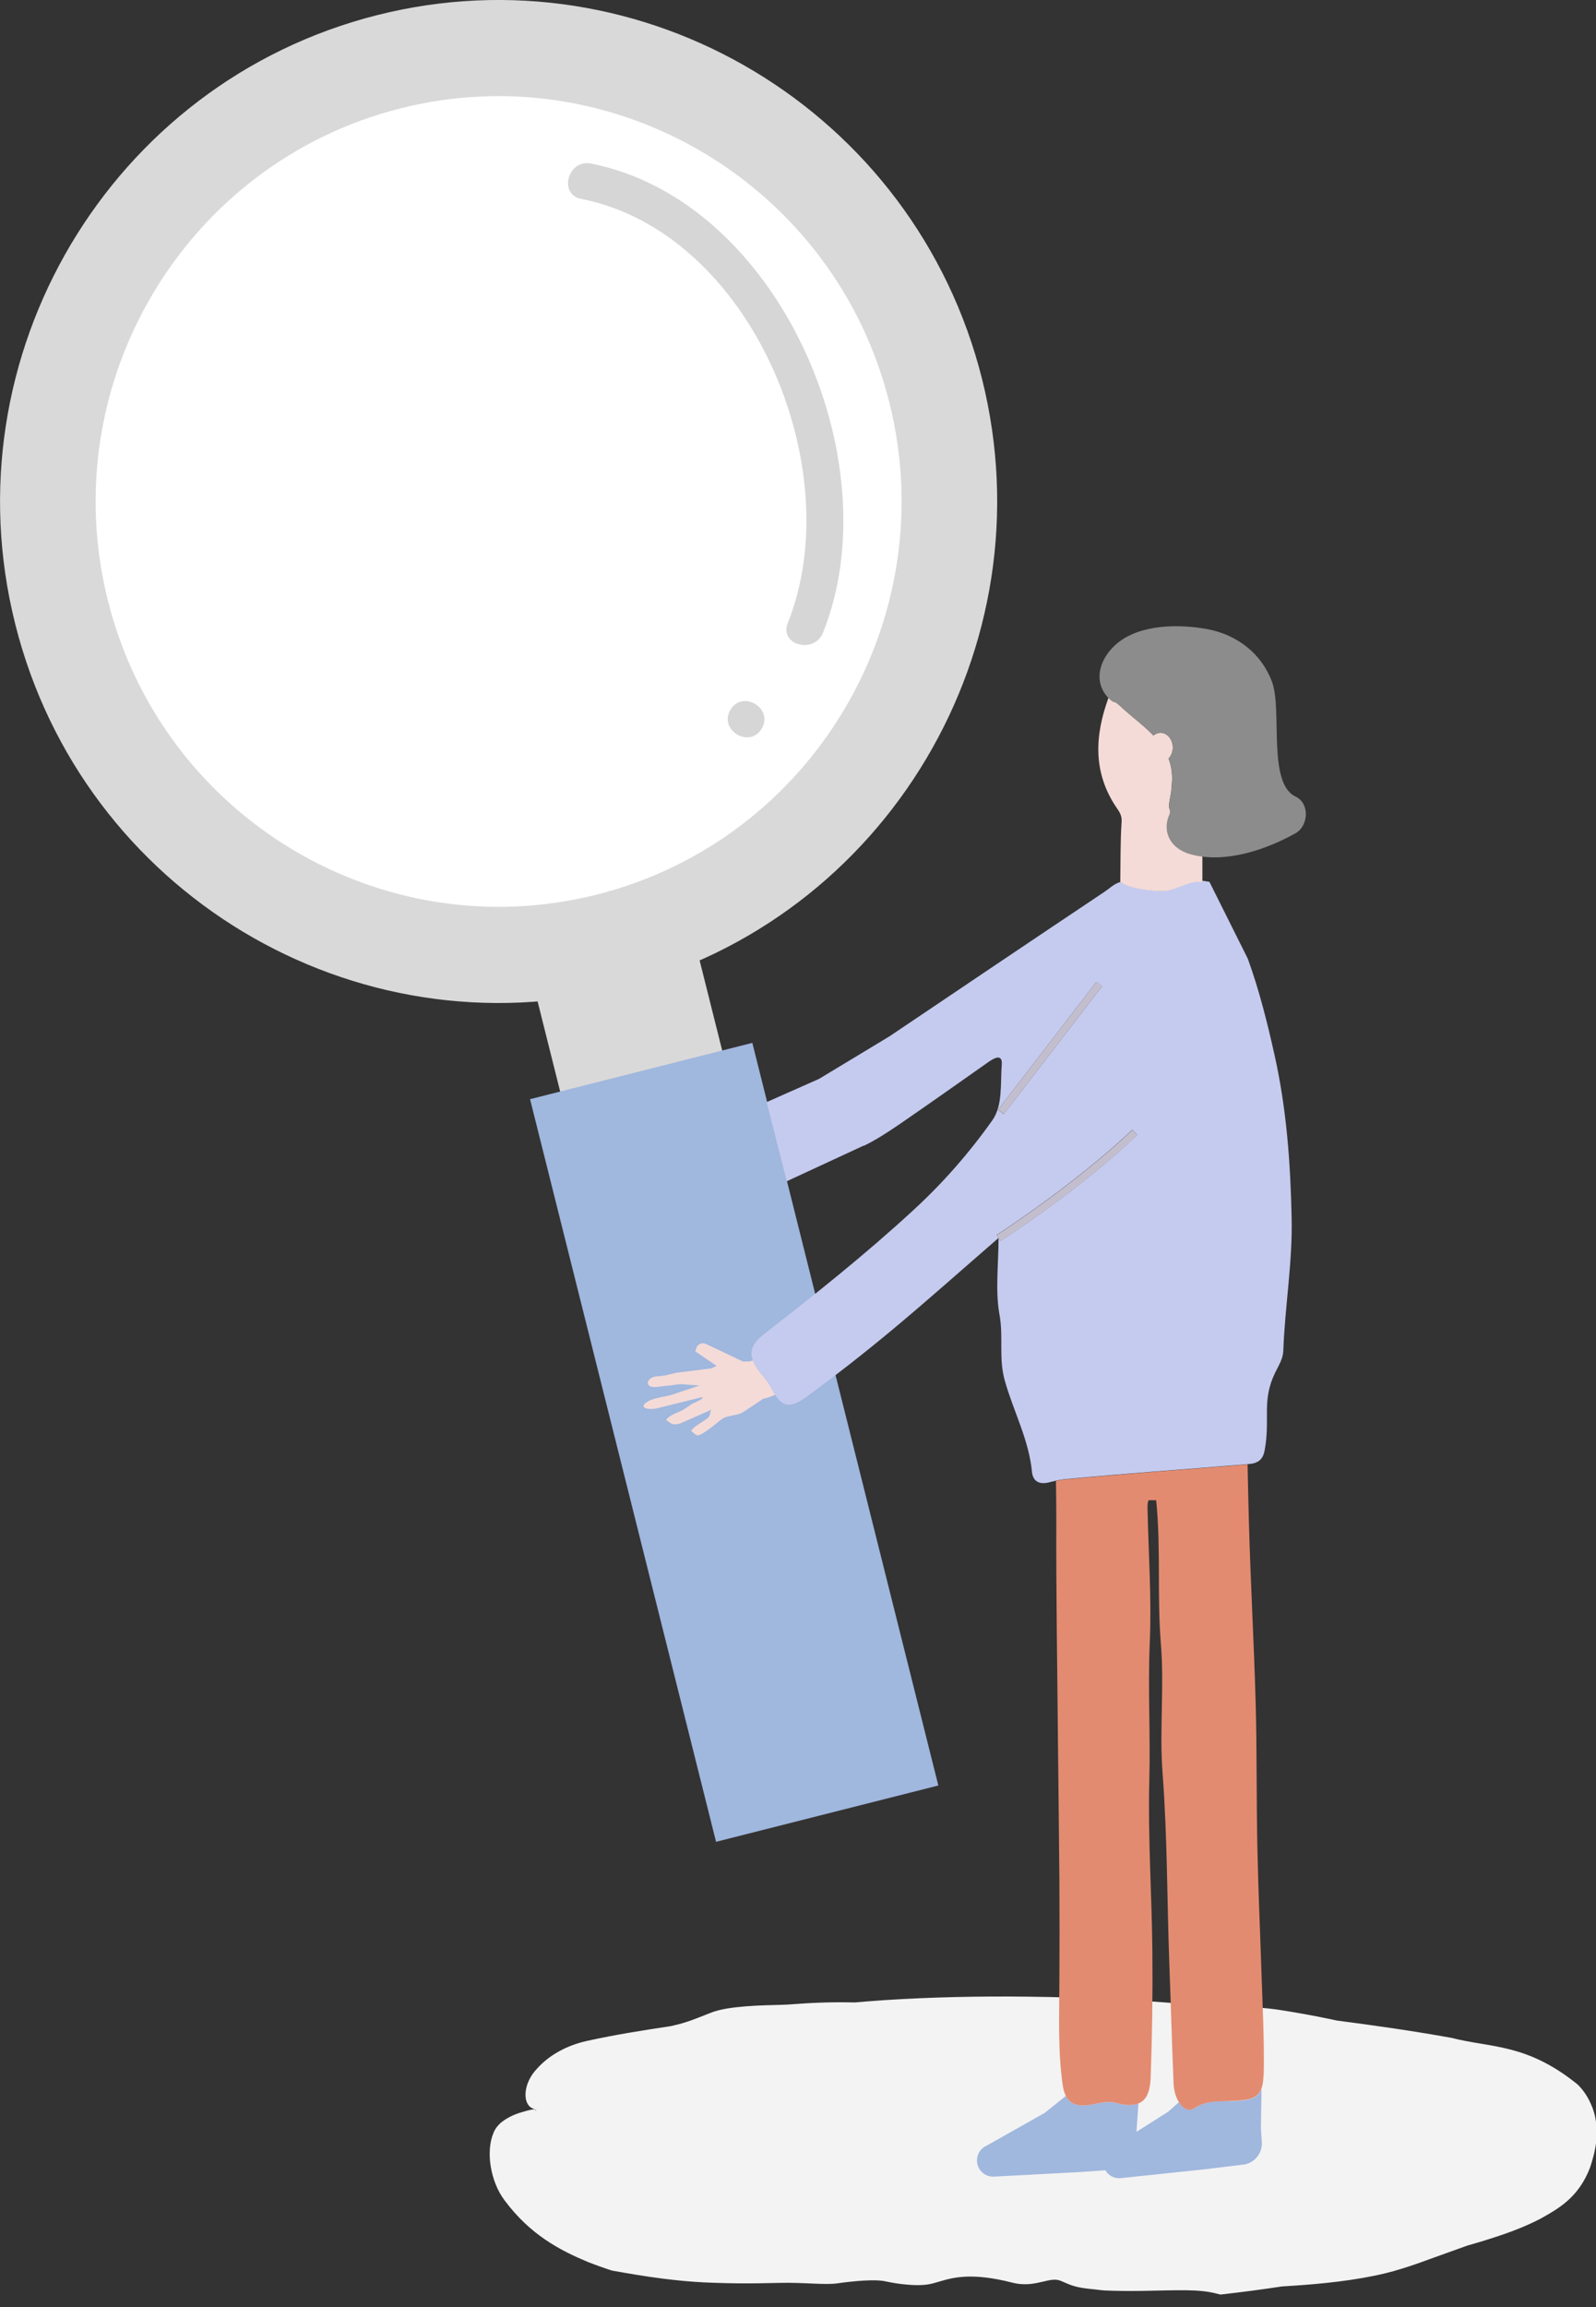 <svg width="72" height="104" viewBox="0 0 72 104" fill="none" xmlns="http://www.w3.org/2000/svg">
<rect x="0" y="0" width="72" height="104" fill="#333333" stroke="none"/>
<path d="M46.332 90.007C46.968 90.015 47.603 90.026 48.239 90.045C50.164 90.104 52.086 90.216 54.017 90.385C54.077 90.386 54.138 90.387 54.199 90.388C54.56 90.395 54.949 90.404 55.337 90.419C56.233 90.454 57.124 90.509 57.745 90.608C58.117 90.665 58.441 90.721 58.728 90.773C59.391 90.889 59.88 90.991 60.325 91.086C62.024 91.308 63.756 91.552 65.487 91.866C67.245 92.321 68.868 92.1 71.173 93.968C71.614 94.394 71.912 95.039 71.989 95.581C72.117 96.5 71.912 97.137 71.744 97.677C71.219 99.102 70.224 99.601 69.499 100.015C68.642 100.458 67.838 100.727 67.045 100.977C66.76 101.065 66.475 101.149 66.194 101.229C65.588 101.446 65.023 101.648 64.509 101.834C64.353 101.891 64.201 101.946 64.055 101.999C63.48 102.203 62.961 102.363 62.511 102.473C61.131 102.81 59.544 102.958 58.372 103.035C58.181 103.048 57.999 103.06 57.832 103.07C56.911 103.21 55.986 103.332 55.057 103.436C54.993 103.421 54.929 103.404 54.864 103.388C54.07 103.183 53.127 103.244 51.637 103.269C51.601 103.269 51.565 103.27 51.529 103.271C51.032 103.277 50.474 103.279 49.84 103.252C49.812 103.251 49.729 103.243 49.701 103.24C49.526 103.218 49.306 103.195 49.08 103.171C49.073 103.17 49.066 103.169 49.059 103.168C48.525 103.11 48.243 102.989 48.019 102.888C47.95 102.858 47.886 102.829 47.822 102.806C47.598 102.725 47.356 102.782 47.067 102.85C46.693 102.938 46.243 103.046 45.668 102.899C43.83 102.429 42.996 102.667 42.377 102.85C42.197 102.904 42.032 102.952 41.865 102.979C41.767 102.994 41.668 103.004 41.557 103.008C41.358 103.016 41.133 103.008 40.921 102.988C40.578 102.961 40.239 102.905 39.95 102.841C39.478 102.736 38.52 102.825 37.772 102.931C37.489 102.971 37.13 102.96 36.676 102.941C36.218 102.921 35.689 102.895 35.117 102.911C33.665 102.95 32.9 102.929 32.26 102.907C32.08 102.901 31.915 102.894 31.751 102.887C31.213 102.862 30.553 102.801 29.891 102.717C29.073 102.613 28.254 102.471 27.601 102.353C27.233 102.234 26.888 102.111 26.508 101.962C25.255 101.436 23.916 100.743 22.756 99.18C22.13 98.35 21.899 96.979 22.268 96.136C22.349 95.93 22.507 95.753 22.674 95.628C23.114 95.307 23.521 95.224 23.739 95.157C23.968 95.097 24.074 95.072 24.136 95.109C24.151 95.117 24.162 95.13 24.172 95.147C24.174 95.143 24.177 95.139 24.18 95.135C24.182 95.131 24.184 95.128 24.187 95.124C24.133 95.1 24.081 95.074 24.03 95.044C23.56 94.857 23.586 93.927 24.214 93.267C24.803 92.601 25.624 92.198 26.442 92.011C27.77 91.716 29.02 91.524 30.26 91.336C30.325 91.32 30.392 91.305 30.454 91.29C30.932 91.182 31.373 91.008 31.805 90.836C31.905 90.796 32.007 90.757 32.106 90.718C32.869 90.423 34.374 90.397 35.195 90.377C35.209 90.377 35.225 90.377 35.239 90.376C35.434 90.372 35.622 90.359 35.834 90.343C36.122 90.322 36.464 90.296 36.97 90.278C37.383 90.262 37.903 90.254 38.571 90.268C38.869 90.241 39.171 90.216 39.471 90.195C39.611 90.184 39.747 90.174 39.885 90.165C42.04 90.025 44.187 89.982 46.332 90.007Z" fill="#F3F3F3"/>
<g clip-path="url(#clip0_1067_5072)">
<path d="M30.018 37.134L22.709 38.985L28.826 63.39L36.135 61.539L30.018 37.134Z" fill="#D9D9D9"/>
<path d="M16.997 0.686C4.974 3.731 -2.344 16.044 0.686 28.129C3.716 40.217 15.962 47.573 27.989 44.527C40.012 41.481 47.33 29.172 44.303 17.084C41.27 4.999 29.023 -2.357 16.997 0.686Z" fill="#D9D9D9"/>
<path d="M33.94 47.011L23.912 49.55L32.303 83.027L42.331 80.488L33.94 47.011Z" fill="#A0B7DE"/>
<path d="M18.051 4.889C8.334 7.352 2.416 17.302 4.867 27.069C7.315 36.84 17.214 42.785 26.934 40.325C36.655 37.864 42.569 27.911 40.121 18.144C37.67 8.373 27.772 2.428 18.051 4.889Z" fill="white"/>
<path d="M26.219 8.965C33.88 10.476 38.336 21.121 35.539 28.084C35.141 29.072 36.732 29.504 37.126 28.526C40.24 20.773 35.131 9.043 26.659 7.372C25.624 7.167 25.178 8.76 26.219 8.968V8.965Z" fill="#D6D6D6"/>
<path d="M34.364 32.845C34.908 31.929 33.495 31.08 32.951 31.997C32.408 32.914 33.821 33.762 34.364 32.845Z" fill="#D6D6D6"/>
<path d="M34.737 62.47C34.621 62.255 34.446 62.07 34.294 61.875C34.133 61.673 34.029 61.494 33.968 61.329C33.916 61.342 33.867 61.355 33.816 61.371L33.518 61.377L31.843 60.581C31.675 60.5 31.475 60.588 31.416 60.766L31.368 60.919L32.331 61.576L32.086 61.686C31.601 61.748 31.112 61.806 30.627 61.868C30.278 61.91 30.223 61.979 29.874 62.021C29.751 62.037 29.622 62.041 29.502 62.066C29.327 62.102 29.111 62.327 29.295 62.47C29.453 62.593 29.867 62.479 30.052 62.47C30.382 62.457 30.417 62.405 30.747 62.398L31.559 62.457C31.167 62.587 30.773 62.72 30.382 62.85C30.071 62.954 29.738 62.98 29.428 63.084C29.149 63.178 28.762 63.464 29.298 63.513C29.431 63.526 29.57 63.5 29.696 63.471C29.968 63.402 30.239 63.337 30.511 63.269C30.899 63.172 31.287 63.077 31.675 62.98C31.791 63.071 31.287 63.211 31.439 63.207C31.274 63.207 30.96 63.474 30.818 63.552C30.566 63.692 30.23 63.763 30.049 64.007C30.252 64.147 30.352 64.329 30.831 64.105L32.131 63.532C32.005 63.581 32.066 63.779 31.976 63.877C31.83 64.04 31.258 64.309 31.18 64.508C31.261 64.553 31.355 64.677 31.445 64.703C31.649 64.758 32.428 64.062 32.593 63.952C32.823 63.799 33.292 63.812 33.522 63.659C33.822 63.458 34.126 63.256 34.427 63.058C34.598 63.025 34.789 62.951 34.97 62.876C34.902 62.769 34.831 62.648 34.76 62.505C34.754 62.492 34.744 62.483 34.737 62.47Z" fill="#F4DBD7"/>
<path d="M55.492 94.707C54.946 94.723 54.399 94.701 53.882 95.035C53.646 95.191 53.377 95.055 53.19 94.759L52.698 95.195L51.269 96.102L51.359 94.821C51.117 94.918 50.794 94.912 50.363 94.801C49.92 94.688 49.555 94.827 49.16 94.886C48.637 94.964 48.278 94.86 48.084 94.483L47.13 95.247L44.514 96.722C44.187 96.862 44.012 97.22 44.096 97.567C44.181 97.906 44.491 98.136 44.837 98.12L48.646 97.918L49.865 97.834C50.008 98.075 50.276 98.218 50.561 98.188L54.354 97.788L56.09 97.577C56.588 97.516 56.954 97.073 56.925 96.57L56.883 95.91L56.912 94.154C56.75 94.61 56.368 94.694 55.489 94.72L55.492 94.707Z" fill="#A0B7DE"/>
<path d="M47.637 66.757C47.647 67.349 47.653 67.94 47.653 68.532C47.641 71.88 47.699 75.228 47.728 78.575C47.747 80.639 47.776 82.703 47.792 84.767C47.802 86.263 47.799 87.758 47.792 89.253C47.789 90.839 47.715 92.425 47.944 94.008C47.974 94.2 48.019 94.356 48.084 94.483C48.278 94.86 48.64 94.964 49.16 94.886C49.558 94.827 49.923 94.684 50.363 94.801C50.793 94.912 51.117 94.922 51.359 94.821C51.712 94.678 51.883 94.307 51.909 93.657C51.98 91.756 52.006 89.854 51.987 87.95C51.961 85.388 51.783 82.827 51.848 80.269C51.903 78.192 51.78 76.121 51.87 74.044C51.954 72.065 51.815 70.076 51.77 68.093C51.767 67.924 51.754 67.755 51.819 67.628H52.158C52.378 69.78 52.194 71.945 52.371 74.106C52.53 76.03 52.3 77.987 52.446 79.915C52.666 82.798 52.646 85.684 52.753 88.567C52.821 90.355 52.866 92.143 52.944 93.93C52.96 94.262 53.051 94.554 53.183 94.762C53.371 95.061 53.639 95.195 53.875 95.039C54.389 94.704 54.936 94.727 55.486 94.71C56.362 94.684 56.747 94.603 56.908 94.145C56.983 93.934 57.009 93.641 57.015 93.235C57.031 91.827 56.957 90.42 56.912 89.016C56.85 87.105 56.763 85.197 56.724 83.285C56.679 81.117 56.705 78.949 56.647 76.784C56.572 74.074 56.417 71.366 56.343 68.655C56.32 67.774 56.297 66.893 56.281 66.013C53.096 66.276 51.198 66.396 47.996 66.695C47.873 66.705 47.754 66.731 47.634 66.76L47.637 66.757Z" fill="#E38B70"/>
<path d="M38.971 51.652C39.536 51.379 40.07 51.025 40.591 50.671C41.936 49.747 43.268 48.805 44.604 47.865C44.866 47.683 45.234 47.492 45.192 48.002C45.124 48.847 45.247 49.825 44.765 50.505C43.724 51.974 42.531 53.336 41.195 54.561C39.048 56.538 36.772 58.351 34.469 60.139C34.097 60.428 33.913 60.692 33.9 60.981C33.897 61.091 33.919 61.205 33.965 61.325C34.026 61.494 34.133 61.673 34.291 61.871C34.447 62.063 34.618 62.252 34.734 62.466C34.741 62.479 34.75 62.489 34.757 62.502C34.831 62.645 34.899 62.769 34.967 62.873C35.345 63.458 35.691 63.474 36.432 62.931C37.745 61.972 39.029 60.965 40.277 59.925C41.871 58.598 43.417 57.217 45.047 55.806L44.959 55.67C44.995 55.647 48.445 53.427 51.084 50.927L51.307 51.165C48.646 53.687 45.17 55.923 45.134 55.943L45.047 55.806C45.047 57.015 44.892 58.179 45.092 59.278C45.273 60.263 45.047 61.231 45.325 62.222C45.71 63.604 46.414 64.888 46.554 66.341C46.596 66.78 46.883 66.929 47.307 66.828C47.414 66.802 47.52 66.773 47.627 66.75C47.747 66.721 47.87 66.698 47.989 66.685C51.188 66.386 53.089 66.266 56.274 66.003C56.297 66.003 56.319 65.999 56.342 65.996C56.795 65.96 56.979 65.762 57.05 65.388C57.322 63.942 56.898 63.168 57.529 61.871C57.681 61.556 57.881 61.26 57.894 60.887C57.965 58.888 58.315 56.911 58.269 54.896C58.218 52.435 58.04 49.991 57.506 47.596C57.18 46.127 56.814 44.661 56.294 43.221L54.56 39.752C54.454 39.733 54.344 39.717 54.237 39.7C54.237 39.717 54.237 39.736 54.237 39.752C53.639 39.645 53.005 40.175 52.407 40.159C51.783 40.142 50.893 40.029 50.55 39.759C50.276 39.827 50.065 40.042 49.839 40.194C46.596 42.359 43.362 44.54 40.125 46.718L36.953 48.633L34.586 49.682L35.491 53.251L38.964 51.642L38.971 51.652ZM45.279 50.228L45.024 50.03L49.464 44.258L49.719 44.456L45.279 50.228Z" fill="#C5CBEF"/>
<path d="M54.243 39.762C54.243 39.746 54.243 39.727 54.243 39.71C54.243 39.021 54.243 38.329 54.243 37.64C54.237 37.597 54.231 37.552 54.224 37.51C54.008 37.539 54.098 37.337 53.303 36.866C53.189 36.798 53.057 36.723 52.901 36.645C52.565 36.473 52.863 35.888 52.846 35.507C52.921 34.997 52.859 34.568 52.717 34.194C52.834 34.074 52.908 33.898 52.908 33.697C52.908 33.333 52.659 33.034 52.355 33.034C52.235 33.034 52.125 33.079 52.035 33.157C51.572 32.673 50.997 32.264 50.505 31.799C50.357 31.659 50.179 31.555 50.014 31.438C49.383 33.154 49.293 34.825 50.376 36.418C50.499 36.596 50.618 36.762 50.599 37.045C50.538 37.945 50.554 38.852 50.538 39.759C50.538 39.759 50.551 39.766 50.557 39.772C50.897 40.038 51.786 40.156 52.413 40.172C53.011 40.188 53.645 39.658 54.243 39.766V39.762Z" fill="#F4DBD7"/>
<path d="M50.505 31.802C50.996 32.267 51.572 32.676 52.034 33.161C52.125 33.083 52.235 33.037 52.355 33.037C52.658 33.037 52.907 33.333 52.907 33.7C52.907 33.899 52.833 34.074 52.717 34.198C52.859 34.571 52.917 35 52.846 35.511C52.865 35.891 52.565 36.473 52.901 36.648C53.056 36.726 53.189 36.801 53.302 36.869C54.094 37.341 54.007 37.542 54.224 37.513C54.23 37.555 54.236 37.601 54.243 37.643C55.65 37.136 56.465 35.927 56.52 34.272C56.969 32.78 56.254 31.675 55.43 30.518C53.894 28.363 50.941 28.613 50.036 31.262C50.026 31.324 50.02 31.383 50.01 31.445C50.175 31.565 50.356 31.669 50.502 31.805L50.505 31.802Z" fill="#8C8C8C"/>
<path d="M49.467 44.254L45.027 50.027L45.283 50.226L49.723 44.452L49.467 44.254Z" fill="#C3BECE"/>
<path d="M51.311 51.171L51.088 50.934C48.449 53.434 44.999 55.654 44.963 55.676L45.05 55.813L45.138 55.949C45.173 55.926 48.65 53.69 51.311 51.171Z" fill="#C3BECE"/>
<path d="M50.848 30.944C51.931 30.687 52.646 29.966 53.855 30.235C55.064 30.505 55.879 31.714 55.876 32.956C55.873 34.614 55.265 36.642 57.212 37.487L57.422 35.865C56.594 36.119 54.935 36.538 54.111 36.102L54.55 36.869L54.541 36.736C54.447 35.611 52.714 35.586 52.775 36.736C52.885 38.797 56.691 37.89 57.894 37.578C58.586 37.399 58.809 36.288 58.104 35.956C56.837 35.358 57.791 32.819 57.448 31.643C57.141 30.586 56.394 29.637 55.433 29.111C53.962 28.308 50.799 28.464 50.447 30.544C50.405 30.791 50.589 31.009 50.848 30.947V30.944Z" fill="#8C8C8C"/>
<path d="M50.735 31.409C51.048 29.871 52.924 29.702 54.214 30.056C55.834 30.499 55.899 31.922 55.902 33.336C55.902 34.903 55.837 36.791 57.483 37.565V35.91C57.163 36.093 54.528 37.253 54.292 36.691V37.623L54.415 37.386C54.854 36.535 53.69 35.475 53.014 36.301C52.297 37.178 52.613 38.218 53.732 38.517C55.281 38.93 57.108 38.309 58.444 37.562C59.032 37.233 59.1 36.216 58.444 35.907C57.17 35.306 57.855 32.013 57.386 30.742C56.918 29.471 55.815 28.607 54.447 28.357C53.186 28.126 51.42 28.136 50.385 29.013C49.567 29.706 49.254 30.82 50.12 31.575C50.314 31.744 50.676 31.704 50.735 31.412V31.409Z" fill="#8C8C8C"/>
</g>
<defs>
<clipPath id="clip0_1067_5072">
<rect width="58.909" height="98.182" fill="white"/>
</clipPath>
</defs>
</svg>

